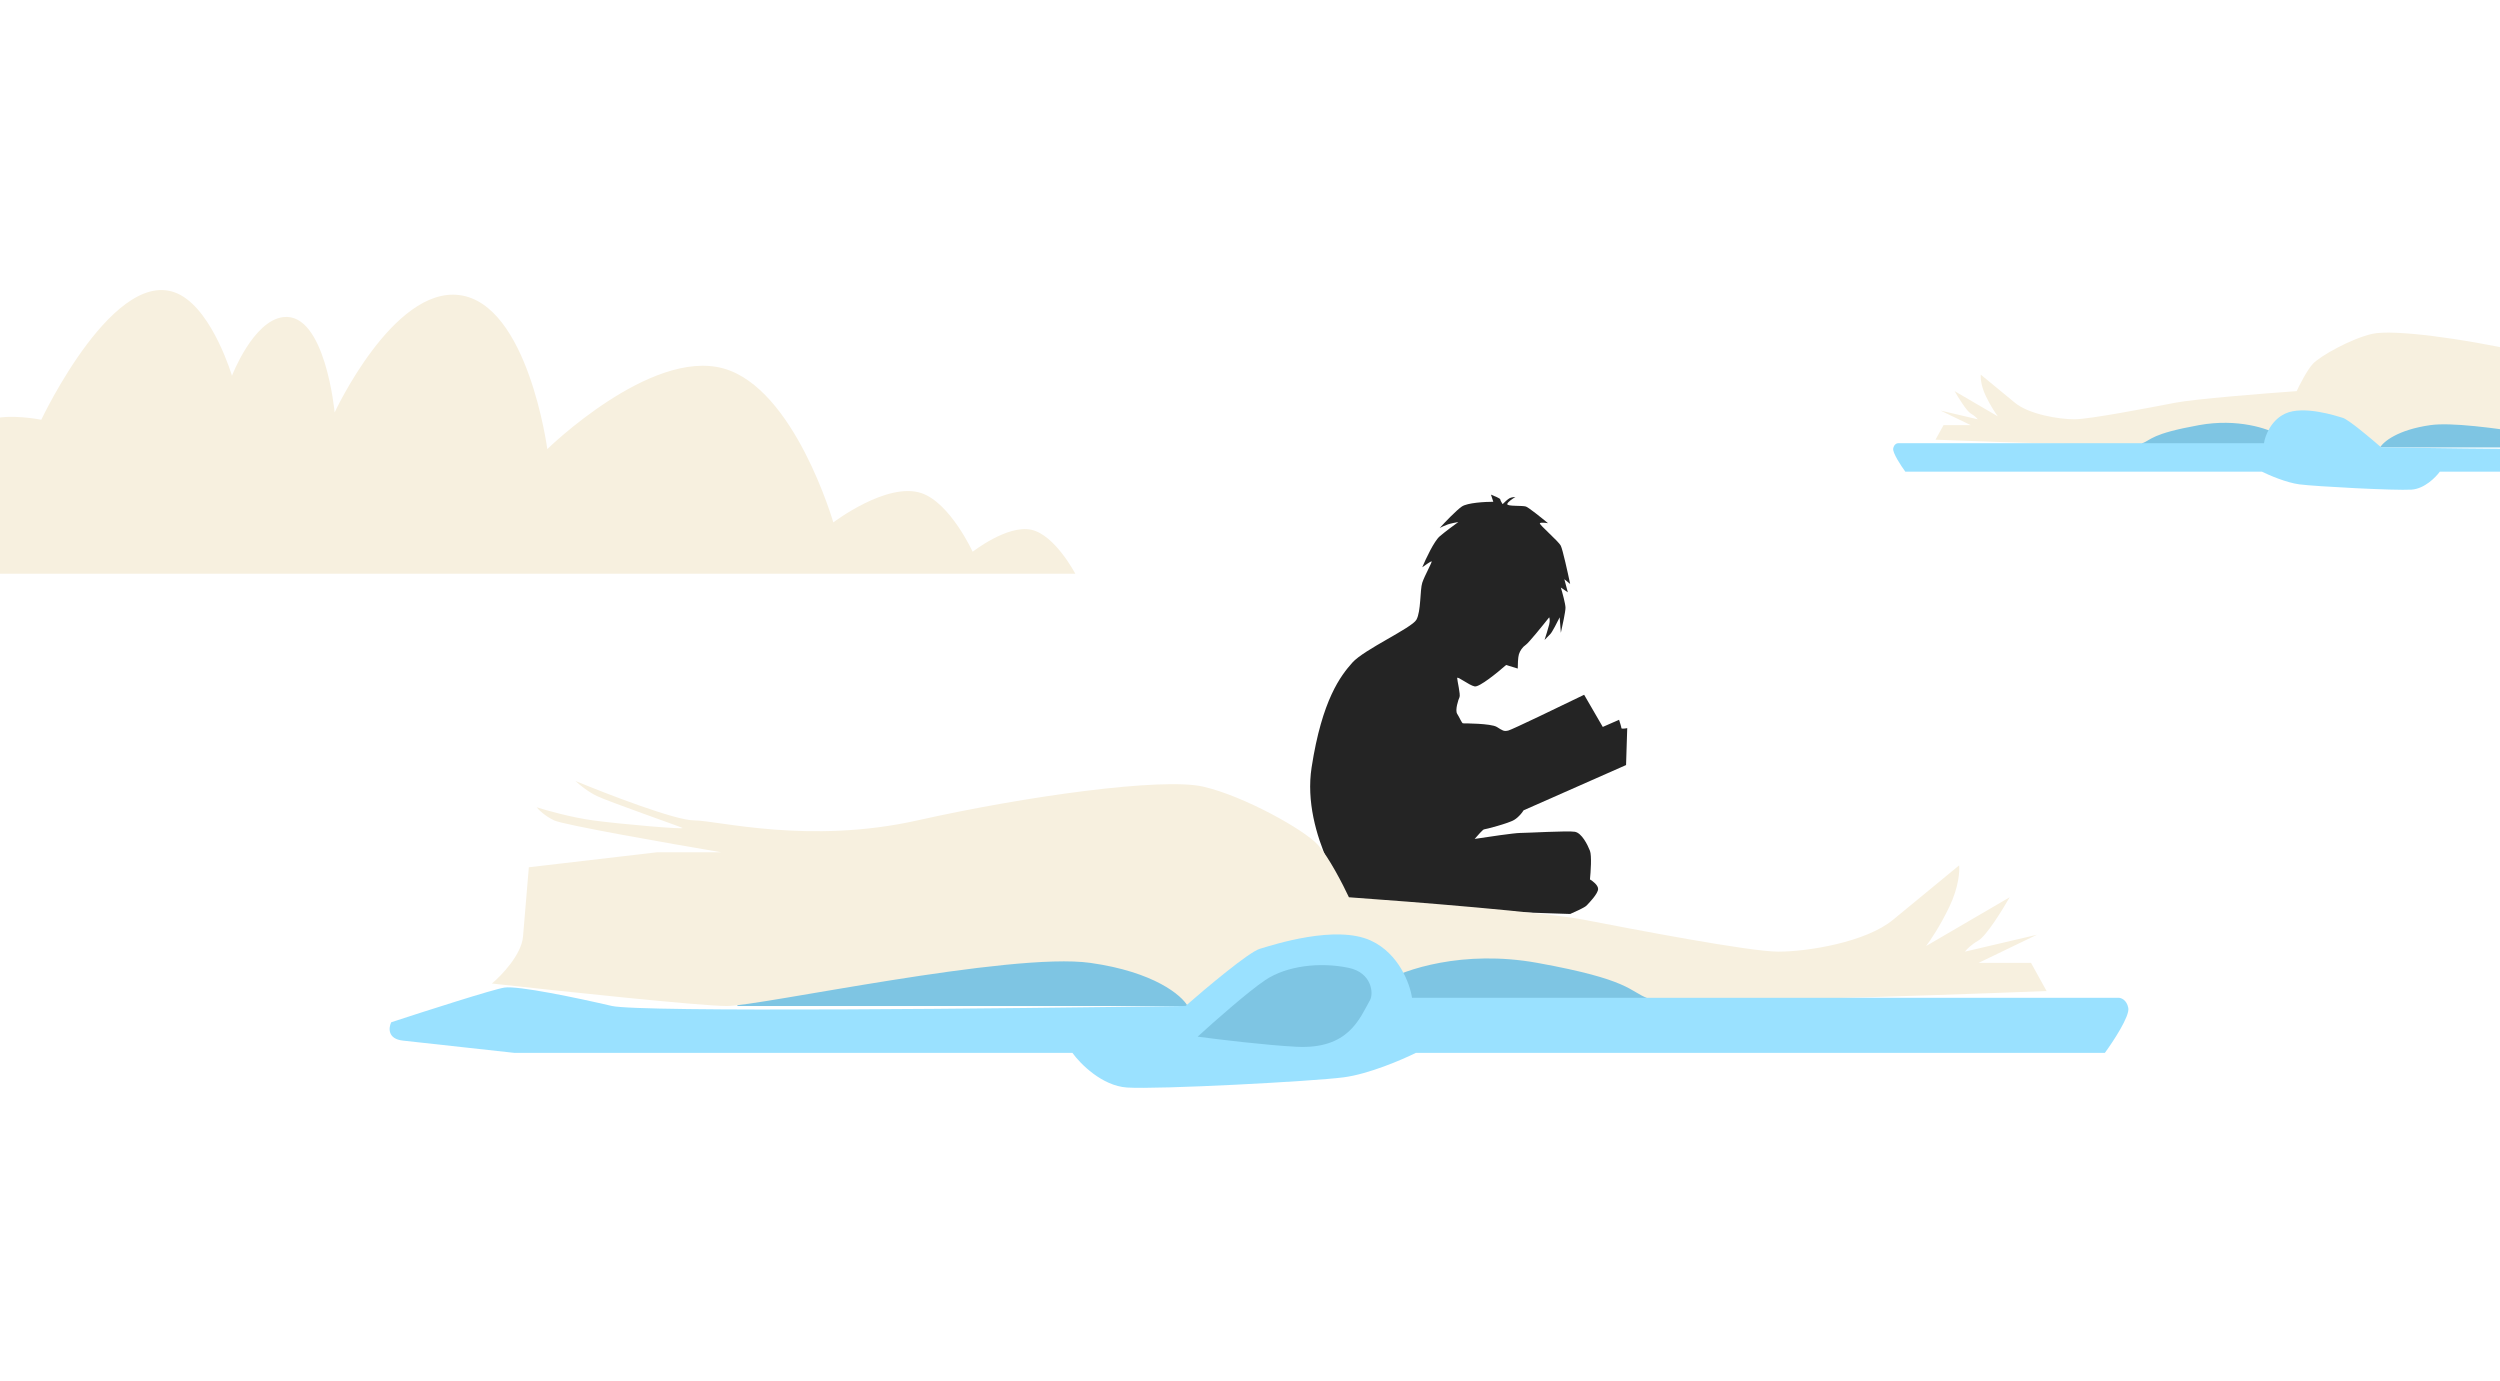 <?xml version="1.0" encoding="UTF-8"?> <svg xmlns="http://www.w3.org/2000/svg" width="362" height="200" viewBox="0 0 362 200" fill="none"><rect x="0" y="0" width="362" height="200" fill="#808080" stroke="none"/> <g clip-path="url(#clip0_710_159)"> <rect width="362" height="200" fill="white"></rect> <path d="M-16.319 73.523C-22.068 74.821 -28 83.08 -28 83.08H155.706C155.706 83.08 152.772 77.461 149.335 76.709C145.874 75.951 140.84 79.894 140.84 79.894C140.84 79.894 137.587 72.797 133.407 71.399C128.432 69.736 120.664 75.647 120.664 75.647C120.664 75.647 115.051 56.2 104.736 53.347C94.183 50.429 79.25 65.028 79.25 65.028C79.25 65.028 76.459 43.987 66.508 42.728C56.903 41.514 48.456 59.719 48.456 59.719C48.456 59.719 47.103 45.193 41.023 45.914C36.645 46.434 33.589 54.409 33.589 54.409C33.589 54.409 30.899 45.325 26.156 42.728C16.883 37.651 5.98 60.781 5.98 60.781C5.98 60.781 1.289 59.829 -1.453 60.781C-6.895 62.67 -8.886 73.523 -8.886 73.523C-8.886 73.523 -13.488 72.884 -16.319 73.523Z" fill="#F7F0DF"></path> <path d="M350.975 147.574C345.226 148.872 339.294 157.131 339.294 157.131H523C523 157.131 520.066 151.512 516.629 150.76C513.168 150.002 508.134 153.945 508.134 153.945C508.134 153.945 504.881 146.848 500.701 145.45C495.726 143.787 487.958 149.698 487.958 149.698C487.958 149.698 482.344 130.25 472.03 127.398C461.477 124.48 446.544 139.079 446.544 139.079C446.544 139.079 443.753 118.038 433.802 116.779C424.197 115.565 415.75 133.769 415.75 133.769C415.75 133.769 414.397 119.243 408.316 119.965C403.939 120.485 400.883 128.46 400.883 128.46C400.883 128.46 398.193 119.376 393.45 116.779C384.177 111.702 373.274 134.831 373.274 134.831C373.274 134.831 368.583 133.879 365.841 134.831C360.399 136.72 358.408 147.574 358.408 147.574C358.408 147.574 353.806 146.935 350.975 147.574Z" fill="white"></path> <path d="M189.92 111.125C188.402 120.958 195.654 130.791 195.822 131.308L227.359 132.343C228.034 132.056 229.45 131.412 229.72 131.136C230.057 130.791 231.407 129.41 231.407 128.72C231.407 128.168 230.62 127.57 230.226 127.34C230.338 126.248 230.496 123.89 230.226 123.2C229.889 122.338 229.046 120.613 228.034 120.44C227.022 120.268 221.119 120.613 220.107 120.613C219.298 120.613 215.385 121.188 213.53 121.475C213.924 121.015 214.744 120.095 214.879 120.095C215.048 120.095 218.421 119.233 219.264 118.715C219.939 118.301 220.445 117.623 220.613 117.335L235.454 110.78L235.623 105.432C235.342 105.49 234.779 105.57 234.779 105.432C234.779 105.294 234.555 104.57 234.442 104.225L232.081 105.26L229.383 100.602C225.954 102.27 218.961 105.639 218.421 105.777C217.746 105.95 217.578 105.777 216.734 105.26C215.891 104.742 212.012 104.742 211.844 104.742C211.675 104.742 211.338 103.88 211 103.362C210.663 102.845 211.169 101.292 211.338 100.947C211.506 100.602 211 98.532 211 98.187C211 97.842 212.687 99.222 213.53 99.394C214.205 99.532 216.847 97.382 218.084 96.289L219.77 96.807C219.77 96.289 219.804 95.151 219.939 94.737C220.107 94.219 220.445 93.702 220.951 93.357C221.355 93.081 223.368 90.597 224.323 89.389C224.38 89.504 224.458 89.872 224.323 90.424C224.189 90.976 223.818 92.149 223.649 92.667L224.492 91.804C224.762 91.528 225.504 90.079 225.841 89.389L226.01 91.632C226.235 90.654 226.684 88.561 226.684 88.009C226.684 87.457 226.235 85.824 226.01 85.076L227.022 85.767L226.516 83.869L227.359 84.559C227.022 82.949 226.28 79.591 226.01 79.039C225.673 78.349 222.806 75.934 222.974 75.761C223.109 75.623 223.818 75.704 224.155 75.761C223.255 75.014 221.355 73.484 220.951 73.346C220.445 73.174 218.252 73.346 218.252 73.001C218.252 72.725 219.039 72.196 219.433 71.966C219.264 71.966 218.859 72.001 218.589 72.139C218.32 72.277 217.802 72.771 217.578 73.001C217.465 72.829 217.24 72.449 217.24 72.311C217.24 72.173 216.341 71.794 215.891 71.621L216.228 72.656C215.048 72.656 212.485 72.794 211.675 73.346C210.866 73.898 209.202 75.646 208.471 76.451C208.696 76.336 209.247 76.072 209.651 75.934C210.056 75.796 210.832 75.646 211.169 75.589C210.607 75.991 209.28 76.969 208.471 77.659C207.661 78.349 206.447 80.936 205.941 82.144C206.335 81.856 207.155 81.281 207.29 81.281C207.459 81.281 206.278 83.352 205.941 84.386C205.604 85.421 205.772 88.527 205.098 89.734C204.423 90.942 197.509 94.047 195.822 95.944C194.136 97.842 191.437 101.292 189.92 111.125Z" fill="#242424"></path> <rect x="106.773" y="135.305" width="131.811" height="10.367" fill="#7EC5E3"></rect> <path d="M75.732 135.626C75.507 138.233 72.636 141.238 71.23 142.414C80.984 143.5 101.451 145.672 105.278 145.672C110.062 145.672 146.362 137.798 157.899 139.427C167.129 140.731 171.125 144.134 171.969 145.672L200.39 142.143C203.297 140.423 211.814 137.472 222.62 139.427C236.127 141.871 235.845 143.5 238.659 144.586C240.91 145.455 278.054 144.224 296.345 143.5L294.094 139.427H286.496L294.938 135.355L284.527 137.798C284.714 137.527 285.371 136.821 286.496 136.169C287.622 135.517 289.967 131.734 290.999 129.924L278.899 136.984C279.461 136.26 280.925 134.106 282.275 131.282C283.626 128.458 283.776 126.123 283.682 125.308C281.806 126.847 277.267 130.576 274.115 133.182C270.175 136.441 261.734 137.798 257.513 137.798C253.292 137.798 236.408 134.54 229.373 133.182C223.745 132.096 204.329 130.558 195.324 129.924C194.48 128.114 192.398 124.059 190.822 122.322C188.852 120.149 180.129 115.262 174.22 113.904C168.311 112.547 148.613 115.262 132.855 118.792C117.097 122.322 103.871 118.792 100.495 118.792C97.793 118.792 87.926 114.99 83.329 113.09C83.798 113.542 85.074 114.61 86.425 115.262C88.113 116.077 98.243 119.606 98.806 119.878C99.369 120.149 89.802 119.335 85.862 118.792C82.71 118.357 79.109 117.344 77.702 116.891C77.983 117.253 78.883 118.14 80.234 118.792C81.585 119.443 96.93 122.141 104.434 123.408H95.148L76.576 125.58C76.388 127.842 75.957 133.019 75.732 135.626Z" fill="#F7F0DF"></path> <path d="M74.454 152.453L58.345 150.681C56.084 150.432 56.272 148.805 56.649 148.023C61.454 146.447 71.458 143.238 73.041 143.002C75.019 142.706 83.498 144.478 88.585 145.66C92.655 146.605 145.673 146.053 171.674 145.66C174.595 143.1 180.831 137.862 182.414 137.39C184.392 136.799 193.436 133.846 198.523 136.208C202.592 138.099 204.175 142.509 204.458 144.478H306.765C307.142 144.478 307.952 144.774 308.178 145.955C308.404 147.137 306.011 150.779 304.787 152.453H205.023C203.045 153.438 198.184 155.525 194.566 155.997C190.044 156.588 167.718 157.77 163.196 157.474C159.578 157.238 156.413 154.028 155.282 152.453H74.454Z" fill="#9AE1FF"></path> <path d="M195.286 140.144C198.65 140.847 198.93 143.856 198.37 144.833C196.874 147.47 195.286 151.968 187.717 151.572C183.232 151.338 176.317 150.498 173.42 150.107C175.663 148.056 180.765 143.543 183.232 141.902C186.315 139.851 191.081 139.265 195.286 140.144Z" fill="#7EC5E3"></path> <rect width="68.232" height="5.367" transform="matrix(-1 0 0 1 378.392 59.424)" fill="#7EC5E3"></rect> <path d="M394.461 59.59C394.577 60.939 396.063 62.494 396.792 63.103C391.742 63.666 381.147 64.79 379.166 64.79C376.69 64.79 357.899 60.714 351.927 61.557C347.15 62.232 345.081 63.994 344.644 64.79L329.932 62.963C328.427 62.073 324.018 60.545 318.425 61.557C311.433 62.822 311.579 63.666 310.122 64.228C308.957 64.678 289.729 64.04 280.261 63.666L281.426 61.557H285.359L280.989 59.449L286.379 60.714C286.282 60.574 285.942 60.208 285.359 59.871C284.777 59.533 283.563 57.575 283.029 56.638L289.292 60.292C289.001 59.918 288.243 58.803 287.544 57.341C286.845 55.879 286.767 54.67 286.816 54.249C287.787 55.045 290.137 56.975 291.768 58.325C293.808 60.011 298.178 60.714 300.363 60.714C302.548 60.714 311.287 59.027 314.929 58.325C317.842 57.763 327.893 56.966 332.554 56.638C332.991 55.701 334.069 53.602 334.885 52.703C335.904 51.578 340.42 49.048 343.479 48.346C346.538 47.643 356.734 49.048 364.891 50.875C373.048 52.703 379.895 50.875 381.643 50.875C383.041 50.875 388.149 48.908 390.528 47.924C390.285 48.158 389.625 48.711 388.926 49.048C388.052 49.47 382.808 51.297 382.517 51.438C382.225 51.578 387.178 51.157 389.217 50.875C390.848 50.651 392.713 50.126 393.441 49.892C393.296 50.079 392.829 50.538 392.13 50.875C391.431 51.213 383.488 52.609 379.603 53.265H384.41L394.024 54.389C394.121 55.56 394.344 58.24 394.461 59.59Z" fill="#F7F0DF"></path> <path d="M395.122 68.3L403.461 67.383C404.631 67.254 404.534 66.412 404.339 66.007C401.852 65.191 396.673 63.53 395.854 63.408C394.83 63.255 390.441 64.172 387.807 64.784C385.701 65.273 358.256 64.987 344.796 64.784C343.285 63.459 340.056 60.747 339.237 60.503C338.213 60.197 333.532 58.668 330.898 59.891C328.792 60.87 327.972 63.153 327.826 64.172H274.867C274.672 64.172 274.253 64.325 274.136 64.937C274.019 65.548 275.257 67.434 275.891 68.3H327.534C328.558 68.81 331.074 69.89 332.947 70.135C335.287 70.441 346.845 71.052 349.185 70.899C351.058 70.777 352.696 69.116 353.282 68.3H395.122Z" fill="#9AE1FF"></path> </g> <defs> <clipPath id="clip0_710_159"> <rect width="362" height="200" fill="white"></rect> </clipPath> </defs> </svg> 